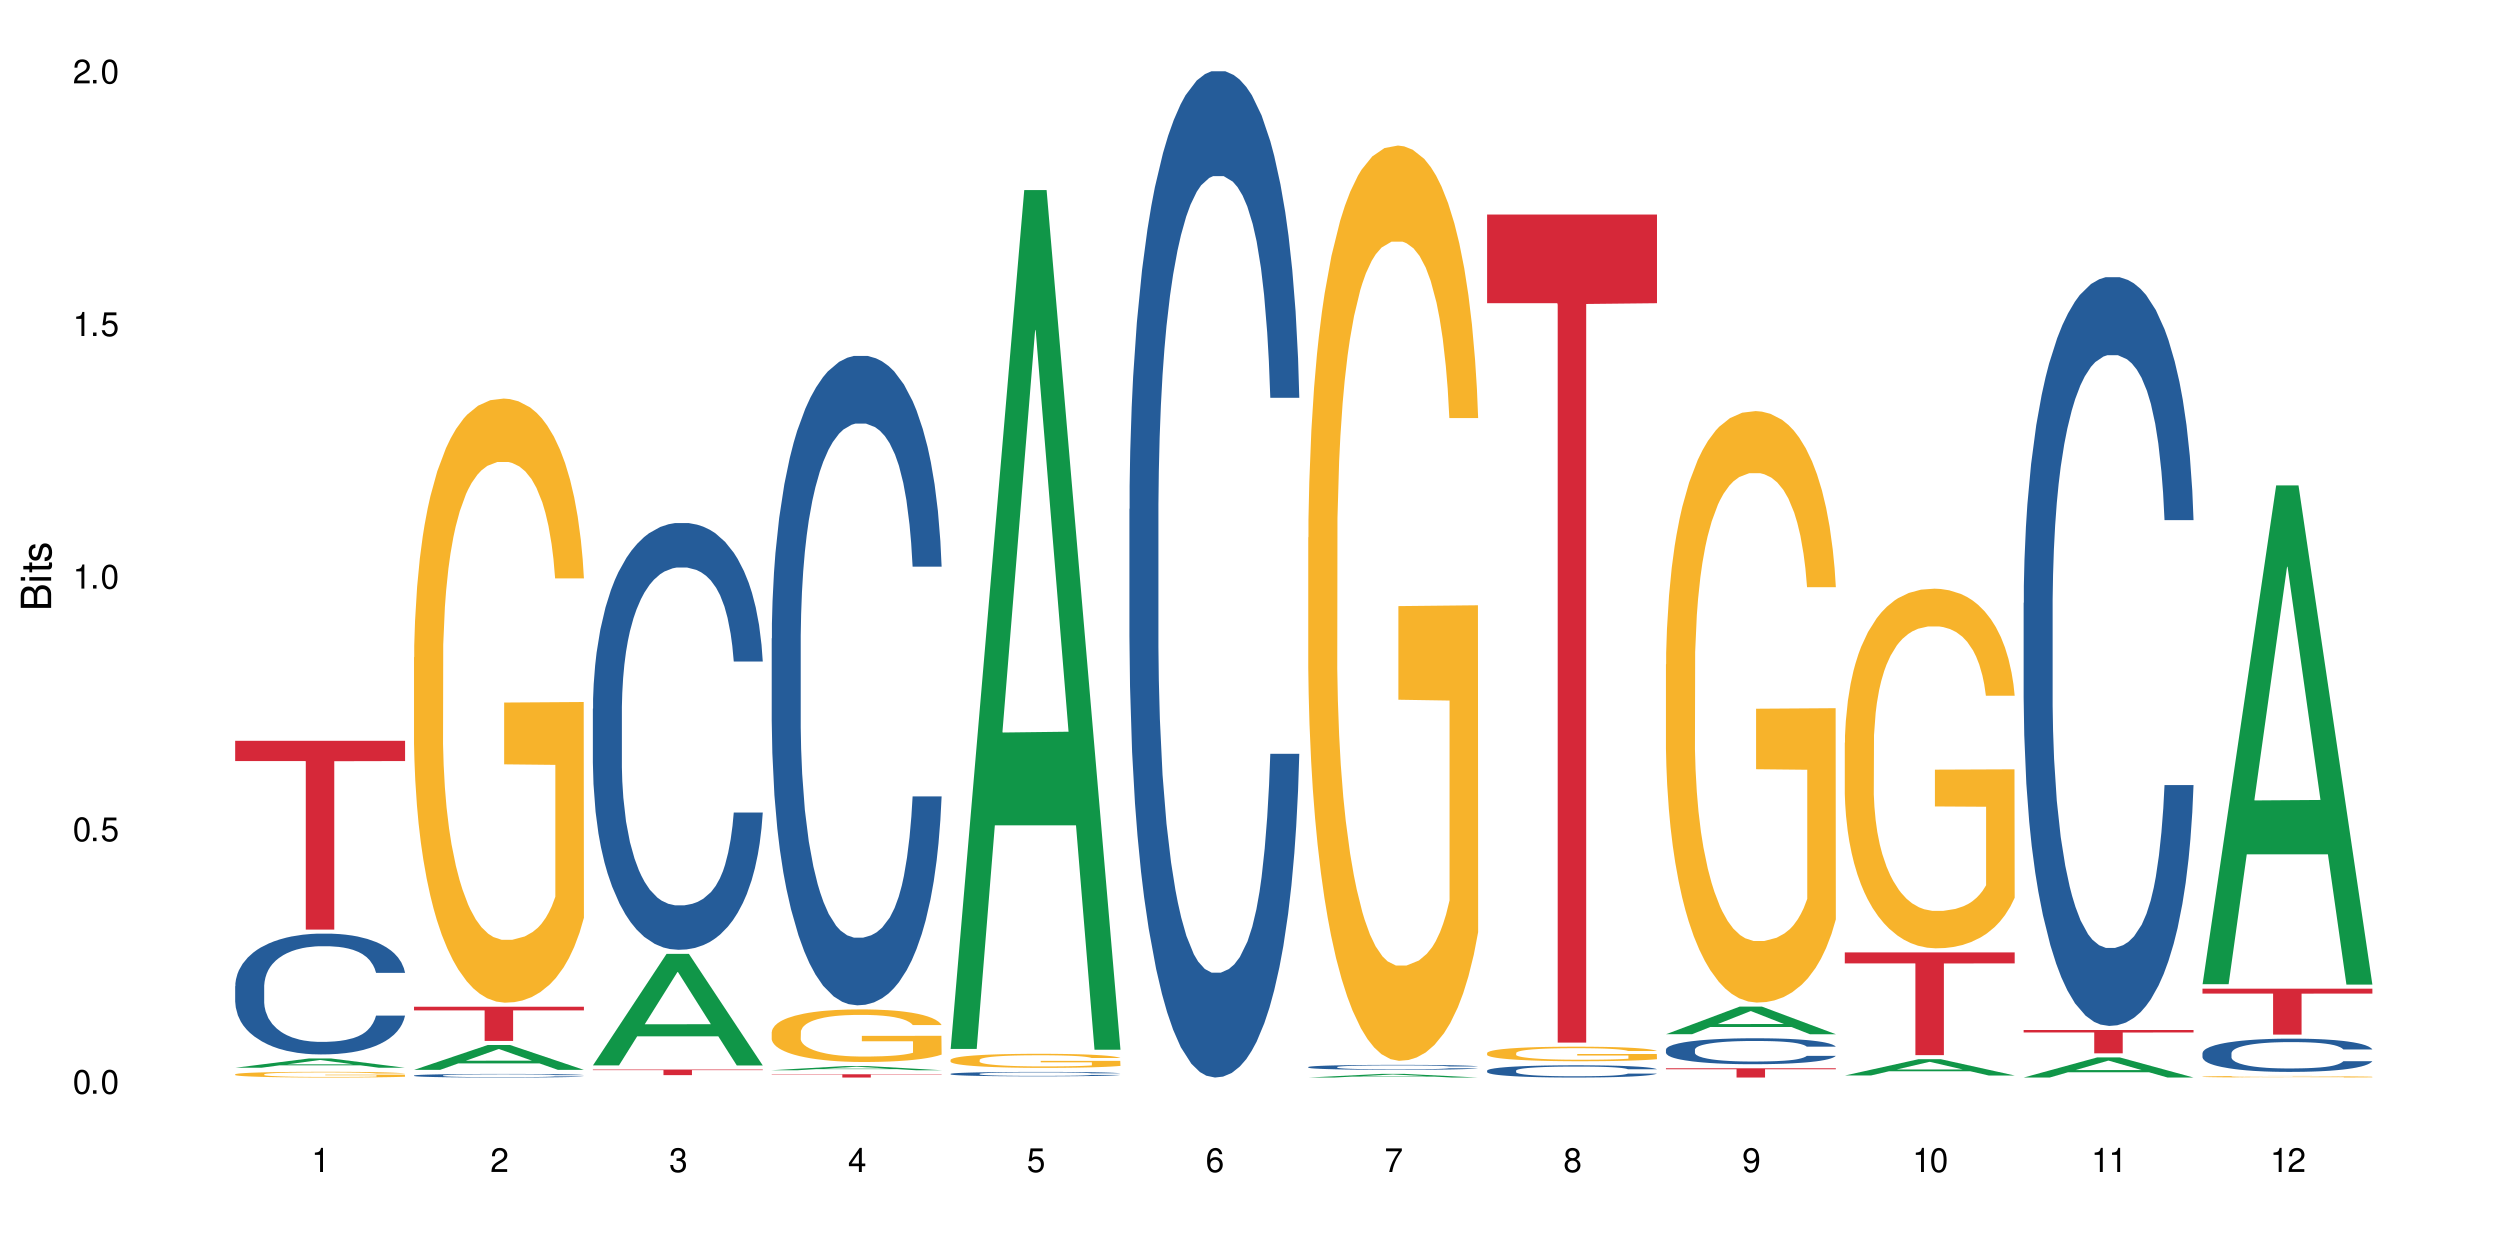 <?xml version="1.0" encoding="UTF-8"?>
<svg xmlns="http://www.w3.org/2000/svg" xmlns:xlink="http://www.w3.org/1999/xlink" width="720" height="360" viewBox="0 0 720 360">
<defs>
<g>
<g id="glyph-0-0">
</g>
<g id="glyph-0-1">
<path d="M 2.641 -6.938 C 2 -6.938 1.422 -6.656 1.078 -6.172 C 0.641 -5.562 0.406 -4.641 0.406 -3.359 C 0.406 -1.016 1.188 0.219 2.641 0.219 C 4.078 0.219 4.859 -1.016 4.859 -3.297 C 4.859 -4.641 4.656 -5.547 4.203 -6.172 C 3.844 -6.656 3.281 -6.938 2.641 -6.938 Z M 2.641 -6.188 C 3.547 -6.188 4 -5.25 4 -3.375 C 4 -1.406 3.562 -0.484 2.625 -0.484 C 1.734 -0.484 1.281 -1.438 1.281 -3.344 C 1.281 -5.25 1.734 -6.188 2.641 -6.188 Z M 2.641 -6.188 "/>
</g>
<g id="glyph-0-2">
<path d="M 1.828 -1 L 0.828 -1 L 0.828 0 L 1.828 0 Z M 1.828 -1 "/>
</g>
<g id="glyph-0-3">
<path d="M 4.562 -6.797 L 1.062 -6.797 L 0.547 -3.094 L 1.328 -3.094 C 1.719 -3.562 2.047 -3.734 2.578 -3.734 C 3.484 -3.734 4.062 -3.109 4.062 -2.094 C 4.062 -1.125 3.484 -0.531 2.578 -0.531 C 1.828 -0.531 1.375 -0.906 1.188 -1.672 L 0.328 -1.672 C 0.453 -1.109 0.547 -0.844 0.75 -0.594 C 1.125 -0.078 1.828 0.219 2.594 0.219 C 3.969 0.219 4.922 -0.781 4.922 -2.219 C 4.922 -3.562 4.031 -4.484 2.719 -4.484 C 2.25 -4.484 1.859 -4.359 1.469 -4.062 L 1.734 -5.969 L 4.562 -5.969 Z M 4.562 -6.797 "/>
</g>
<g id="glyph-0-4">
<path d="M 2.484 -4.938 L 2.484 0 L 3.328 0 L 3.328 -6.938 L 2.766 -6.938 C 2.469 -5.875 2.281 -5.734 0.984 -5.562 L 0.984 -4.938 Z M 2.484 -4.938 "/>
</g>
<g id="glyph-0-5">
<path d="M 4.859 -0.828 L 1.281 -0.828 C 1.359 -1.406 1.672 -1.781 2.5 -2.281 L 3.469 -2.828 C 4.406 -3.344 4.906 -4.062 4.906 -4.906 C 4.906 -5.484 4.672 -6.031 4.266 -6.406 C 3.859 -6.766 3.375 -6.938 2.719 -6.938 C 1.859 -6.938 1.219 -6.625 0.844 -6.031 C 0.609 -5.672 0.5 -5.234 0.484 -4.531 L 1.328 -4.531 C 1.359 -5.016 1.406 -5.281 1.531 -5.516 C 1.75 -5.938 2.188 -6.203 2.703 -6.203 C 3.469 -6.203 4.031 -5.641 4.031 -4.891 C 4.031 -4.344 3.719 -3.859 3.125 -3.516 L 2.234 -3 C 0.812 -2.172 0.406 -1.531 0.328 -0.016 L 4.859 -0.016 Z M 4.859 -0.828 "/>
</g>
<g id="glyph-0-6">
<path d="M 2.125 -3.188 L 2.578 -3.188 C 3.5 -3.188 3.984 -2.766 3.984 -1.922 C 3.984 -1.062 3.469 -0.531 2.594 -0.531 C 1.656 -0.531 1.203 -1 1.156 -2.016 L 0.312 -2.016 C 0.344 -1.453 0.438 -1.094 0.609 -0.781 C 0.953 -0.109 1.625 0.219 2.547 0.219 C 3.953 0.219 4.859 -0.625 4.859 -1.938 C 4.859 -2.828 4.516 -3.297 3.703 -3.594 C 4.344 -3.844 4.656 -4.328 4.656 -5.031 C 4.656 -6.219 3.875 -6.938 2.578 -6.938 C 1.203 -6.938 0.484 -6.172 0.453 -4.703 L 1.297 -4.703 C 1.312 -5.125 1.344 -5.359 1.453 -5.578 C 1.641 -5.969 2.062 -6.203 2.594 -6.203 C 3.344 -6.203 3.797 -5.75 3.797 -5 C 3.797 -4.516 3.609 -4.219 3.25 -4.047 C 3.016 -3.953 2.703 -3.922 2.125 -3.906 Z M 2.125 -3.188 "/>
</g>
<g id="glyph-0-7">
<path d="M 3.141 -1.672 L 3.141 0 L 3.984 0 L 3.984 -1.672 L 4.984 -1.672 L 4.984 -2.438 L 3.984 -2.438 L 3.984 -6.938 L 3.359 -6.938 L 0.266 -2.578 L 0.266 -1.672 Z M 3.141 -2.438 L 1 -2.438 L 3.141 -5.5 Z M 3.141 -2.438 "/>
</g>
<g id="glyph-0-8">
<path d="M 4.781 -5.125 C 4.609 -6.266 3.891 -6.938 2.844 -6.938 C 2.094 -6.938 1.422 -6.578 1.031 -5.953 C 0.594 -5.266 0.406 -4.422 0.406 -3.172 C 0.406 -2 0.578 -1.25 0.984 -0.641 C 1.359 -0.078 1.953 0.219 2.703 0.219 C 3.984 0.219 4.922 -0.75 4.922 -2.094 C 4.922 -3.375 4.062 -4.281 2.844 -4.281 C 2.172 -4.281 1.641 -4.031 1.281 -3.516 C 1.281 -5.234 1.828 -6.188 2.797 -6.188 C 3.391 -6.188 3.797 -5.797 3.938 -5.125 Z M 2.734 -3.531 C 3.547 -3.531 4.062 -2.953 4.062 -2.031 C 4.062 -1.156 3.484 -0.531 2.703 -0.531 C 1.922 -0.531 1.328 -1.188 1.328 -2.078 C 1.328 -2.938 1.906 -3.531 2.734 -3.531 Z M 2.734 -3.531 "/>
</g>
<g id="glyph-0-9">
<path d="M 4.984 -6.797 L 0.438 -6.797 L 0.438 -5.969 L 4.109 -5.969 C 2.5 -3.656 1.828 -2.234 1.328 0 L 2.219 0 C 2.594 -2.172 3.453 -4.047 4.984 -6.094 Z M 4.984 -6.797 "/>
</g>
<g id="glyph-0-10">
<path d="M 3.75 -3.656 C 4.469 -4.094 4.688 -4.438 4.688 -5.078 C 4.688 -6.172 3.844 -6.938 2.641 -6.938 C 1.438 -6.938 0.594 -6.172 0.594 -5.094 C 0.594 -4.438 0.812 -4.094 1.516 -3.656 C 0.734 -3.266 0.359 -2.703 0.359 -1.922 C 0.359 -0.656 1.281 0.219 2.641 0.219 C 3.984 0.219 4.922 -0.656 4.922 -1.922 C 4.922 -2.703 4.531 -3.266 3.75 -3.656 Z M 2.641 -6.188 C 3.359 -6.188 3.812 -5.75 3.812 -5.062 C 3.812 -4.406 3.344 -3.984 2.641 -3.984 C 1.922 -3.984 1.453 -4.406 1.453 -5.078 C 1.453 -5.75 1.922 -6.188 2.641 -6.188 Z M 2.641 -3.266 C 3.484 -3.266 4.062 -2.719 4.062 -1.906 C 4.062 -1.078 3.484 -0.531 2.625 -0.531 C 1.797 -0.531 1.219 -1.094 1.219 -1.906 C 1.219 -2.719 1.781 -3.266 2.641 -3.266 Z M 2.641 -3.266 "/>
</g>
<g id="glyph-0-11">
<path d="M 0.516 -1.578 C 0.672 -0.453 1.406 0.219 2.438 0.219 C 3.188 0.219 3.859 -0.141 4.266 -0.766 C 4.688 -1.453 4.891 -2.297 4.891 -3.547 C 4.891 -4.719 4.703 -5.453 4.312 -6.078 C 3.938 -6.641 3.344 -6.938 2.594 -6.938 C 1.297 -6.938 0.359 -5.969 0.359 -4.625 C 0.359 -3.344 1.234 -2.453 2.453 -2.453 C 3.094 -2.453 3.578 -2.672 4.016 -3.203 C 4 -1.484 3.469 -0.531 2.5 -0.531 C 1.906 -0.531 1.484 -0.906 1.359 -1.578 Z M 2.578 -6.203 C 3.375 -6.203 3.969 -5.531 3.969 -4.641 C 3.969 -3.797 3.391 -3.188 2.547 -3.188 C 1.734 -3.188 1.234 -3.766 1.234 -4.688 C 1.234 -5.562 1.797 -6.203 2.578 -6.203 Z M 2.578 -6.203 "/>
</g>
<g id="glyph-1-0">
</g>
<g id="glyph-1-1">
<path d="M 0 -0.953 L 0 -4.891 C 0 -5.719 -0.234 -6.344 -0.734 -6.797 C -1.188 -7.234 -1.812 -7.469 -2.5 -7.469 C -3.547 -7.469 -4.188 -7 -4.625 -5.875 C -4.984 -6.688 -5.625 -7.094 -6.531 -7.094 C -7.172 -7.094 -7.734 -6.859 -8.141 -6.391 C -8.562 -5.922 -8.75 -5.344 -8.75 -4.5 L -8.75 -0.953 Z M -4.984 -2.062 L -7.766 -2.062 L -7.766 -4.219 C -7.766 -4.844 -7.688 -5.203 -7.453 -5.5 C -7.219 -5.812 -6.859 -5.969 -6.375 -5.969 C -5.891 -5.969 -5.531 -5.812 -5.297 -5.5 C -5.062 -5.203 -4.984 -4.844 -4.984 -4.219 Z M -0.984 -2.062 L -4 -2.062 L -4 -4.781 C -4 -5.766 -3.438 -6.359 -2.484 -6.359 C -1.547 -6.359 -0.984 -5.766 -0.984 -4.781 Z M -0.984 -2.062 "/>
</g>
<g id="glyph-1-2">
<path d="M -6.281 -1.797 L -6.281 -0.797 L 0 -0.797 L 0 -1.797 Z M -8.75 -1.797 L -8.75 -0.797 L -7.484 -0.797 L -7.484 -1.797 Z M -8.75 -1.797 "/>
</g>
<g id="glyph-1-3">
<path d="M -6.281 -3.047 L -6.281 -2.016 L -8.016 -2.016 L -8.016 -1.016 L -6.281 -1.016 L -6.281 -0.172 L -5.469 -0.172 L -5.469 -1.016 L -0.719 -1.016 C -0.078 -1.016 0.281 -1.453 0.281 -2.234 C 0.281 -2.5 0.25 -2.719 0.188 -3.047 L -0.641 -3.047 C -0.609 -2.906 -0.594 -2.766 -0.594 -2.562 C -0.594 -2.141 -0.719 -2.016 -1.156 -2.016 L -5.469 -2.016 L -5.469 -3.047 Z M -6.281 -3.047 "/>
</g>
<g id="glyph-1-4">
<path d="M -4.531 -5.25 C -5.766 -5.25 -6.469 -4.422 -6.469 -2.969 C -6.469 -1.516 -5.719 -0.562 -4.547 -0.562 C -3.562 -0.562 -3.094 -1.062 -2.734 -2.562 L -2.516 -3.484 C -2.344 -4.188 -2.094 -4.469 -1.641 -4.469 C -1.047 -4.469 -0.641 -3.875 -0.641 -3 C -0.641 -2.453 -0.797 -2 -1.062 -1.75 C -1.25 -1.594 -1.422 -1.531 -1.875 -1.469 L -1.875 -0.406 C -0.422 -0.453 0.281 -1.266 0.281 -2.922 C 0.281 -4.5 -0.5 -5.516 -1.719 -5.516 C -2.656 -5.516 -3.172 -4.984 -3.469 -3.734 L -3.703 -2.766 C -3.891 -1.953 -4.156 -1.609 -4.594 -1.609 C -5.188 -1.609 -5.547 -2.125 -5.547 -2.938 C -5.547 -3.75 -5.203 -4.172 -4.531 -4.203 Z M -4.531 -5.25 "/>
</g>
</g>
</defs>
<rect x="-72" y="-36" width="864" height="432" fill="rgb(100%, 100%, 100%)" fill-opacity="1"/>
<path fill-rule="nonzero" fill="rgb(6.275%, 58.824%, 28.235%)" fill-opacity="1" d="M 67.73 307.516 L 67.785 307.512 L 88.957 304.844 L 95.387 304.844 L 116.664 307.516 L 109.188 307.516 L 103.855 306.82 L 80.488 306.82 L 75.258 307.516 L 67.73 307.516 L 82.734 306.531 L 101.711 306.527 L 92.25 305.281 L 92.145 305.277 L 92.039 305.285 L 82.684 306.527 L 82.734 306.531 Z M 67.73 307.516 "/>
<path fill-rule="nonzero" fill="rgb(14.51%, 36.078%, 60%)" fill-opacity="1" d="M 67.73 284.027 L 67.789 283.996 L 67.789 283.23 L 67.969 282.023 L 68.387 280.496 L 68.805 279.445 L 69.879 277.57 L 71.371 275.758 L 72.922 274.359 L 74.055 273.531 L 75.07 272.895 L 77.398 271.719 L 78.891 271.117 L 80.5 270.574 L 82.469 270.035 L 83.902 269.715 L 87.125 269.207 L 89.512 268.984 L 91.363 268.891 L 95.359 268.891 L 97.746 269.016 L 99.477 269.176 L 101.387 269.43 L 102.996 269.715 L 105.801 270.414 L 108.309 271.305 L 109.441 271.816 L 111.234 272.801 L 112.605 273.754 L 113.559 274.582 L 114.633 275.758 L 115.59 277.188 L 116.305 278.812 L 116.664 280.18 L 108.309 280.18 L 107.891 278.906 L 107.414 277.922 L 106.52 276.617 L 105.625 275.695 L 104.371 274.773 L 103.238 274.168 L 101.684 273.562 L 100.312 273.184 L 98.879 272.895 L 97.508 272.707 L 94.883 272.516 L 91.84 272.516 L 90.707 272.578 L 88.379 272.832 L 87.125 273.055 L 85.336 273.5 L 84.082 273.914 L 82.59 274.551 L 81.574 275.09 L 80.32 275.918 L 79.426 276.648 L 78.414 277.699 L 77.816 278.492 L 77.277 279.383 L 76.801 280.434 L 76.441 281.547 L 76.203 282.723 L 76.086 283.867 L 76.086 288.797 L 76.203 289.941 L 76.504 291.277 L 77.277 293.219 L 78.414 294.902 L 79.727 296.238 L 80.977 297.191 L 81.695 297.637 L 82.648 298.145 L 84.141 298.781 L 86.289 299.418 L 87.543 299.672 L 89.453 299.926 L 91.422 300.055 L 94.047 300.055 L 96.375 299.926 L 97.926 299.77 L 99.535 299.512 L 101.746 298.973 L 103.117 298.465 L 104.312 297.859 L 105.207 297.254 L 105.801 296.746 L 106.699 295.762 L 107.414 294.68 L 107.949 293.566 L 108.309 292.484 L 116.664 292.484 L 116.305 293.758 L 115.77 294.996 L 115.23 295.918 L 114.395 297.031 L 113.441 298.02 L 112.066 299.133 L 110.934 299.863 L 109.441 300.656 L 108.07 301.262 L 106.578 301.805 L 104.371 302.438 L 102.938 302.758 L 101.387 303.043 L 99.535 303.297 L 97.211 303.52 L 94.703 303.648 L 92.375 303.68 L 89.871 303.617 L 88.02 303.488 L 85.574 303.203 L 82.531 302.629 L 80.32 302.027 L 78.59 301.422 L 77.102 300.785 L 75.43 299.926 L 73.281 298.527 L 71.969 297.445 L 71.074 296.555 L 70.059 295.316 L 69.344 294.203 L 68.508 292.422 L 67.91 290.164 L 67.73 288.414 Z M 67.73 284.027 "/>
<path fill-rule="nonzero" fill="rgb(96.863%, 70.196%, 16.863%)" fill-opacity="1" d="M 67.73 309.387 L 67.789 309.387 L 67.789 309.355 L 68.031 309.289 L 68.625 309.195 L 69.402 309.117 L 70.238 309.059 L 70.773 309.027 L 71.668 308.98 L 72.445 308.949 L 74.414 308.879 L 76.922 308.816 L 78.293 308.789 L 79.844 308.766 L 82.051 308.734 L 83.066 308.727 L 86.172 308.699 L 89.691 308.688 L 93.57 308.68 L 95.359 308.684 L 97.805 308.688 L 101.148 308.707 L 103.059 308.719 L 104.551 308.734 L 106.102 308.754 L 108.012 308.785 L 109.801 308.82 L 111.234 308.859 L 112.664 308.902 L 113.859 308.953 L 114.871 309.004 L 115.77 309.066 L 116.305 309.121 L 116.664 309.172 L 108.367 309.172 L 107.891 309.121 L 107.355 309.078 L 106.461 309.031 L 105.562 308.992 L 104.668 308.965 L 102.996 308.926 L 101.566 308.902 L 99.777 308.879 L 98.047 308.867 L 96.074 308.859 L 94.883 308.855 L 91.719 308.855 L 88.855 308.867 L 87.184 308.879 L 85.992 308.891 L 84.32 308.914 L 83.305 308.93 L 82.707 308.941 L 80.918 308.988 L 79.727 309.031 L 79.07 309.059 L 78.234 309.105 L 77.637 309.145 L 76.98 309.207 L 76.621 309.25 L 76.145 309.355 L 76.086 309.625 L 76.266 309.684 L 76.621 309.746 L 77.102 309.797 L 77.816 309.855 L 78.531 309.898 L 79.785 309.957 L 80.859 309.996 L 81.695 310.023 L 83.305 310.062 L 83.961 310.078 L 85.512 310.105 L 87.125 310.125 L 89.094 310.145 L 90.586 310.152 L 92.973 310.16 L 96.016 310.16 L 99.598 310.152 L 101.863 310.141 L 103.414 310.129 L 104.43 310.117 L 105.684 310.102 L 106.578 310.086 L 107.414 310.07 L 108.43 310.043 L 108.43 309.684 L 93.688 309.68 L 93.688 309.512 L 116.602 309.512 L 116.664 310.102 L 115.41 310.141 L 113.859 310.18 L 112.367 310.211 L 110.816 310.234 L 108.605 310.266 L 106.816 310.281 L 104.07 310.305 L 101.566 310.316 L 98.941 310.328 L 96.613 310.332 L 93.867 310.332 L 91.422 310.328 L 88.797 310.32 L 86.707 310.309 L 84.797 310.293 L 82.887 310.273 L 80.5 310.242 L 78.949 310.215 L 77.34 310.184 L 75.727 310.148 L 74.297 310.105 L 73.34 310.074 L 72.387 310.039 L 71.371 309.992 L 70.418 309.941 L 69.699 309.895 L 69.043 309.844 L 68.566 309.793 L 68.09 309.727 L 67.852 309.672 L 67.73 309.625 Z M 67.73 309.387 "/>
<path fill-rule="nonzero" fill="rgb(83.922%, 15.686%, 22.353%)" fill-opacity="1" d="M 67.73 213.359 L 116.664 213.359 L 116.664 219.18 L 96.27 219.23 L 96.27 267.727 L 88.066 267.727 L 88.066 219.281 L 87.945 219.18 L 67.73 219.18 Z M 67.73 213.359 "/>
<path fill-rule="nonzero" fill="rgb(6.275%, 58.824%, 28.235%)" fill-opacity="1" d="M 119.238 308.121 L 119.289 308.113 L 140.465 300.961 L 146.895 300.961 L 168.172 308.129 L 160.695 308.129 L 155.363 306.258 L 131.996 306.258 L 126.766 308.121 L 119.238 308.121 L 134.242 305.484 L 153.219 305.477 L 143.758 302.133 L 143.652 302.125 L 143.547 302.145 L 134.191 305.477 L 134.242 305.484 Z M 119.238 308.121 "/>
<path fill-rule="nonzero" fill="rgb(14.51%, 36.078%, 60%)" fill-opacity="1" d="M 119.238 309.746 L 119.297 309.742 L 119.297 309.719 L 119.477 309.684 L 119.895 309.641 L 120.312 309.605 L 121.387 309.551 L 122.879 309.496 L 124.43 309.457 L 125.562 309.43 L 126.578 309.41 L 128.906 309.375 L 130.398 309.359 L 132.008 309.344 L 133.977 309.324 L 135.41 309.316 L 138.633 309.301 L 141.02 309.293 L 146.867 309.293 L 149.254 309.297 L 150.984 309.301 L 152.895 309.309 L 154.504 309.316 L 157.309 309.336 L 159.816 309.363 L 160.949 309.379 L 162.742 309.41 L 164.113 309.438 L 165.066 309.461 L 166.141 309.496 L 167.098 309.539 L 167.812 309.59 L 168.172 309.629 L 159.816 309.629 L 159.398 309.59 L 158.922 309.562 L 158.027 309.523 L 157.133 309.496 L 155.879 309.469 L 154.746 309.449 L 153.191 309.43 L 151.82 309.422 L 150.387 309.41 L 149.016 309.406 L 146.391 309.398 L 143.348 309.398 L 142.211 309.402 L 139.887 309.41 L 138.633 309.418 L 136.844 309.43 L 135.59 309.441 L 134.098 309.461 L 133.082 309.477 L 131.828 309.5 L 130.934 309.523 L 129.922 309.555 L 129.324 309.578 L 128.785 309.605 L 128.309 309.637 L 127.949 309.672 L 127.711 309.707 L 127.594 309.738 L 127.594 309.887 L 127.711 309.922 L 128.012 309.961 L 128.785 310.02 L 129.922 310.07 L 131.234 310.109 L 132.484 310.137 L 133.203 310.152 L 134.156 310.168 L 135.648 310.188 L 137.797 310.203 L 139.051 310.211 L 140.961 310.219 L 142.93 310.223 L 145.555 310.223 L 147.883 310.219 L 149.434 310.215 L 151.043 310.207 L 153.254 310.191 L 154.625 310.176 L 155.816 310.16 L 156.715 310.141 L 157.309 310.125 L 158.207 310.094 L 158.922 310.062 L 159.457 310.031 L 159.816 309.996 L 168.172 309.996 L 167.812 310.035 L 167.277 310.074 L 166.738 310.102 L 165.902 310.133 L 164.949 310.164 L 163.574 310.195 L 162.441 310.219 L 160.949 310.242 L 159.578 310.262 L 158.086 310.277 L 155.879 310.297 L 154.445 310.305 L 152.895 310.312 L 151.043 310.32 L 148.719 310.328 L 146.211 310.332 L 141.379 310.332 L 139.527 310.328 L 137.082 310.316 L 134.039 310.301 L 131.828 310.281 L 130.098 310.266 L 128.605 310.246 L 126.938 310.219 L 124.789 310.18 L 123.477 310.145 L 122.582 310.121 L 121.566 310.082 L 120.852 310.051 L 120.016 309.996 L 119.418 309.93 L 119.238 309.875 Z M 119.238 309.746 "/>
<path fill-rule="nonzero" fill="rgb(96.863%, 70.196%, 16.863%)" fill-opacity="1" d="M 119.238 189.305 L 119.297 189.145 L 119.297 185.965 L 119.535 178.816 L 120.133 168.965 L 120.91 160.859 L 121.746 154.504 L 122.281 151.168 L 123.176 146.402 L 123.953 142.906 L 125.922 135.754 L 128.43 129.082 L 129.801 126.219 L 131.352 123.52 L 133.559 120.5 L 134.574 119.387 L 137.676 116.844 L 141.199 115.258 L 145.078 114.781 L 146.867 114.938 L 149.312 115.574 L 152.656 117.32 L 154.566 118.91 L 156.059 120.5 L 157.609 122.566 L 159.52 125.742 L 161.309 129.559 L 162.742 133.371 L 164.172 138.137 L 165.367 143.223 L 166.379 148.785 L 167.277 155.457 L 167.812 161.02 L 168.172 166.582 L 159.875 166.582 L 159.398 161.02 L 158.863 156.73 L 157.965 151.484 L 157.07 147.672 L 156.176 144.652 L 154.504 140.52 L 153.074 137.98 L 151.281 135.754 L 149.551 134.324 L 147.582 133.371 L 146.391 133.055 L 143.227 133.055 L 140.363 134.164 L 138.691 135.438 L 137.5 136.707 L 135.828 139.09 L 134.812 141 L 134.215 142.27 L 132.426 147.195 L 131.234 151.645 L 130.578 154.664 L 129.742 159.43 L 129.145 163.723 L 128.488 170.078 L 128.129 174.844 L 127.652 185.648 L 127.594 214.25 L 127.773 220.289 L 128.129 226.805 L 128.605 232.523 L 129.324 238.562 L 130.039 243.172 L 131.293 249.367 L 132.367 253.5 L 133.203 256.199 L 134.812 260.492 L 135.469 261.922 L 137.02 264.781 L 138.633 267.004 L 140.602 268.91 L 142.094 269.867 L 144.48 270.66 L 147.523 270.66 L 151.105 269.707 L 153.371 268.434 L 154.922 267.164 L 155.938 266.051 L 157.191 264.305 L 158.086 262.715 L 158.922 260.969 L 159.938 258.266 L 159.938 220.289 L 145.195 220.129 L 145.195 202.332 L 168.109 202.176 L 168.172 264.305 L 166.918 268.594 L 165.367 272.727 L 163.875 275.902 L 162.324 278.605 L 160.113 281.625 L 158.324 283.531 L 155.578 285.754 L 153.074 287.184 L 150.449 288.141 L 148.121 288.617 L 145.375 288.773 L 142.93 288.457 L 140.305 287.504 L 138.215 286.23 L 136.305 284.645 L 134.395 282.578 L 132.008 279.242 L 130.457 276.539 L 128.848 273.203 L 127.234 269.23 L 125.801 264.941 L 124.848 261.602 L 123.895 257.789 L 122.879 253.023 L 121.926 247.621 L 121.207 242.695 L 120.551 237.133 L 120.074 231.887 L 119.598 224.738 L 119.359 219.02 L 119.238 214.09 Z M 119.238 189.305 "/>
<path fill-rule="nonzero" fill="rgb(83.922%, 15.686%, 22.353%)" fill-opacity="1" d="M 119.238 289.938 L 168.172 289.938 L 168.172 290.992 L 147.777 291.004 L 147.777 299.797 L 139.574 299.797 L 139.574 291.012 L 139.453 290.992 L 119.238 290.992 Z M 119.238 289.938 "/>
<path fill-rule="nonzero" fill="rgb(6.275%, 58.824%, 28.235%)" fill-opacity="1" d="M 170.746 306.832 L 170.797 306.801 L 191.973 274.711 L 198.402 274.711 L 219.68 306.863 L 212.203 306.863 L 206.871 298.469 L 183.504 298.469 L 178.273 306.832 L 170.746 306.832 L 185.75 294.996 L 204.727 294.969 L 195.266 279.965 L 195.16 279.934 L 195.055 280.023 L 185.699 294.969 L 185.75 294.996 Z M 170.746 306.832 "/>
<path fill-rule="nonzero" fill="rgb(14.51%, 36.078%, 60%)" fill-opacity="1" d="M 170.746 204.121 L 170.805 204.008 L 170.805 201.312 L 170.984 197.043 L 171.402 191.652 L 171.82 187.945 L 172.895 181.316 L 174.387 174.914 L 175.938 169.969 L 177.07 167.051 L 178.086 164.801 L 180.414 160.645 L 181.906 158.512 L 183.516 156.602 L 185.484 154.691 L 186.918 153.57 L 190.141 151.77 L 192.527 150.984 L 194.375 150.648 L 198.375 150.648 L 200.762 151.098 L 202.492 151.66 L 204.402 152.559 L 206.012 153.57 L 208.816 156.039 L 211.324 159.184 L 212.457 160.984 L 214.25 164.465 L 215.621 167.836 L 216.574 170.758 L 217.648 174.914 L 218.605 179.969 L 219.32 185.699 L 219.68 190.527 L 211.324 190.527 L 210.906 186.035 L 210.43 182.551 L 209.535 177.945 L 208.641 174.688 L 207.387 171.43 L 206.25 169.297 L 204.699 167.16 L 203.328 165.812 L 201.895 164.801 L 200.523 164.129 L 197.898 163.453 L 194.855 163.453 L 193.719 163.68 L 191.395 164.578 L 190.141 165.363 L 188.352 166.938 L 187.098 168.398 L 185.605 170.645 L 184.59 172.555 L 183.336 175.477 L 182.441 178.059 L 181.426 181.766 L 180.832 184.574 L 180.293 187.719 L 179.816 191.426 L 179.457 195.359 L 179.219 199.516 L 179.102 203.559 L 179.102 220.973 L 179.219 225.016 L 179.52 229.734 L 180.293 236.586 L 181.426 242.543 L 182.742 247.258 L 183.992 250.629 L 184.711 252.203 L 185.664 254 L 187.156 256.246 L 189.305 258.492 L 190.559 259.391 L 192.469 260.293 L 194.438 260.742 L 197.062 260.742 L 199.391 260.293 L 200.941 259.73 L 202.551 258.832 L 204.762 256.922 L 206.133 255.125 L 207.324 252.988 L 208.223 250.855 L 208.816 249.059 L 209.711 245.574 L 210.43 241.754 L 210.965 237.824 L 211.324 234.004 L 219.68 234.004 L 219.32 238.496 L 218.785 242.879 L 218.246 246.137 L 217.41 250.066 L 216.457 253.551 L 215.082 257.484 L 213.949 260.066 L 212.457 262.875 L 211.086 265.008 L 209.594 266.918 L 207.387 269.164 L 205.953 270.289 L 204.402 271.301 L 202.551 272.199 L 200.227 272.984 L 197.719 273.434 L 195.391 273.547 L 192.887 273.324 L 191.035 272.875 L 188.59 271.863 L 185.547 269.84 L 183.336 267.707 L 181.605 265.57 L 180.113 263.324 L 178.445 260.293 L 176.297 255.348 L 174.984 251.527 L 174.086 248.383 L 173.074 244 L 172.355 240.07 L 171.523 233.777 L 170.926 225.805 L 170.746 219.625 Z M 170.746 204.121 "/>
<path fill-rule="nonzero" fill="rgb(83.922%, 15.686%, 22.353%)" fill-opacity="1" d="M 170.746 308.027 L 219.68 308.027 L 219.68 308.199 L 199.285 308.199 L 199.285 309.637 L 191.078 309.637 L 191.078 308.203 L 190.961 308.199 L 170.746 308.199 Z M 170.746 308.027 "/>
<path fill-rule="nonzero" fill="rgb(6.275%, 58.824%, 28.235%)" fill-opacity="1" d="M 222.254 308.227 L 222.305 308.223 L 243.48 307.023 L 249.91 307.023 L 271.188 308.227 L 263.711 308.227 L 258.379 307.914 L 235.008 307.914 L 229.781 308.227 L 222.254 308.227 L 237.258 307.781 L 256.234 307.781 L 246.773 307.219 L 246.668 307.219 L 246.562 307.223 L 237.207 307.781 L 237.258 307.781 Z M 222.254 308.227 "/>
<path fill-rule="nonzero" fill="rgb(14.51%, 36.078%, 60%)" fill-opacity="1" d="M 222.254 183.887 L 222.312 183.715 L 222.312 179.609 L 222.492 173.113 L 222.91 164.91 L 223.328 159.266 L 224.402 149.18 L 225.895 139.434 L 227.445 131.914 L 228.578 127.469 L 229.594 124.047 L 231.922 117.723 L 233.414 114.477 L 235.023 111.57 L 236.992 108.664 L 238.426 106.953 L 241.648 104.219 L 244.035 103.02 L 245.883 102.508 L 249.883 102.508 L 252.27 103.191 L 254 104.047 L 255.91 105.414 L 257.52 106.953 L 260.324 110.715 L 262.832 115.5 L 263.965 118.234 L 265.754 123.535 L 267.129 128.664 L 268.082 133.109 L 269.156 139.434 L 270.113 147.129 L 270.828 155.848 L 271.188 163.199 L 262.832 163.199 L 262.414 156.359 L 261.938 151.059 L 261.043 144.051 L 260.145 139.094 L 258.895 134.137 L 257.758 130.887 L 256.207 127.641 L 254.836 125.586 L 253.402 124.047 L 252.031 123.023 L 249.406 121.996 L 246.363 121.996 L 245.227 122.34 L 242.902 123.707 L 241.648 124.902 L 239.855 127.297 L 238.605 129.52 L 237.113 132.938 L 236.098 135.844 L 234.844 140.289 L 233.949 144.223 L 232.934 149.863 L 232.34 154.137 L 231.801 158.926 L 231.324 164.566 L 230.965 170.551 L 230.727 176.875 L 230.609 183.031 L 230.609 209.527 L 230.727 215.684 L 231.027 222.863 L 231.801 233.293 L 232.934 242.355 L 234.25 249.535 L 235.5 254.664 L 236.219 257.055 L 237.172 259.793 L 238.664 263.211 L 240.812 266.629 L 242.066 267.996 L 243.977 269.367 L 245.945 270.051 L 248.57 270.051 L 250.898 269.367 L 252.449 268.512 L 254.059 267.145 L 256.266 264.238 L 257.641 261.5 L 258.832 258.254 L 259.73 255.004 L 260.324 252.27 L 261.219 246.969 L 261.938 241.156 L 262.473 235.172 L 262.832 229.359 L 271.188 229.359 L 270.828 236.199 L 270.289 242.867 L 269.754 247.824 L 268.918 253.809 L 267.965 259.109 L 266.59 265.09 L 265.457 269.023 L 263.965 273.297 L 262.594 276.547 L 261.102 279.453 L 258.895 282.871 L 257.461 284.582 L 255.91 286.121 L 254.059 287.488 L 251.73 288.684 L 249.227 289.367 L 246.898 289.539 L 244.391 289.195 L 242.543 288.512 L 240.098 286.973 L 237.051 283.898 L 234.844 280.648 L 233.113 277.402 L 231.621 273.98 L 229.953 269.367 L 227.805 261.844 L 226.492 256.031 L 225.594 251.242 L 224.582 244.574 L 223.863 238.594 L 223.031 229.02 L 222.434 216.879 L 222.254 207.477 Z M 222.254 183.887 "/>
<path fill-rule="nonzero" fill="rgb(96.863%, 70.196%, 16.863%)" fill-opacity="1" d="M 222.254 297.195 L 222.312 297.18 L 222.312 296.902 L 222.551 296.281 L 223.148 295.422 L 223.926 294.715 L 224.762 294.164 L 225.297 293.871 L 226.191 293.457 L 226.969 293.152 L 228.938 292.531 L 231.445 291.949 L 232.816 291.699 L 234.367 291.465 L 236.574 291.199 L 237.59 291.105 L 240.691 290.883 L 244.215 290.746 L 248.094 290.703 L 249.883 290.715 L 252.328 290.773 L 255.672 290.926 L 257.582 291.062 L 259.07 291.199 L 260.625 291.383 L 262.535 291.656 L 264.324 291.988 L 265.754 292.32 L 267.188 292.738 L 268.383 293.18 L 269.395 293.664 L 270.289 294.246 L 270.828 294.73 L 271.188 295.215 L 262.891 295.215 L 262.414 294.73 L 261.875 294.355 L 260.98 293.898 L 260.086 293.566 L 259.191 293.305 L 257.52 292.945 L 256.09 292.723 L 254.297 292.531 L 252.566 292.406 L 250.598 292.32 L 249.406 292.293 L 246.242 292.293 L 243.379 292.391 L 241.707 292.504 L 240.516 292.613 L 238.844 292.82 L 237.828 292.988 L 237.23 293.098 L 235.441 293.527 L 234.25 293.914 L 233.59 294.176 L 232.758 294.594 L 232.16 294.965 L 231.504 295.52 L 231.145 295.934 L 230.668 296.875 L 230.609 299.367 L 230.785 299.895 L 231.145 300.461 L 231.621 300.957 L 232.34 301.484 L 233.055 301.887 L 234.309 302.426 L 235.383 302.785 L 236.219 303.02 L 237.828 303.395 L 238.484 303.52 L 240.035 303.77 L 241.648 303.961 L 243.617 304.129 L 245.109 304.211 L 247.496 304.281 L 250.539 304.281 L 254.121 304.195 L 256.387 304.086 L 257.938 303.977 L 258.953 303.879 L 260.207 303.727 L 261.102 303.59 L 261.938 303.438 L 262.949 303.199 L 262.949 299.895 L 248.211 299.879 L 248.211 298.328 L 271.125 298.316 L 271.188 303.727 L 269.934 304.102 L 268.383 304.461 L 266.891 304.738 L 265.34 304.973 L 263.129 305.234 L 261.34 305.402 L 258.594 305.594 L 256.09 305.719 L 253.465 305.801 L 251.137 305.844 L 248.391 305.859 L 245.945 305.832 L 243.32 305.746 L 241.23 305.637 L 239.32 305.496 L 237.41 305.316 L 235.023 305.027 L 233.473 304.793 L 231.859 304.5 L 230.25 304.156 L 228.816 303.781 L 227.863 303.492 L 226.91 303.16 L 225.895 302.742 L 224.938 302.273 L 224.223 301.844 L 223.566 301.359 L 223.09 300.902 L 222.613 300.281 L 222.375 299.781 L 222.254 299.352 Z M 222.254 297.195 "/>
<path fill-rule="nonzero" fill="rgb(83.922%, 15.686%, 22.353%)" fill-opacity="1" d="M 222.254 309.391 L 271.188 309.391 L 271.188 309.492 L 250.793 309.492 L 250.793 310.332 L 242.586 310.332 L 242.586 309.492 L 222.254 309.492 Z M 222.254 309.391 "/>
<path fill-rule="nonzero" fill="rgb(6.275%, 58.824%, 28.235%)" fill-opacity="1" d="M 273.762 302.098 L 273.812 301.867 L 294.984 54.734 L 301.418 54.734 L 322.695 302.332 L 315.219 302.332 L 309.887 237.699 L 286.516 237.699 L 281.289 302.098 L 273.762 302.098 L 288.766 210.965 L 307.742 210.73 L 298.281 95.188 L 298.176 94.957 L 298.07 95.652 L 288.711 210.73 L 288.766 210.965 Z M 273.762 302.098 "/>
<path fill-rule="nonzero" fill="rgb(14.51%, 36.078%, 60%)" fill-opacity="1" d="M 273.762 309.266 L 273.82 309.266 L 273.82 309.238 L 274 309.191 L 274.418 309.137 L 274.836 309.098 L 275.91 309.031 L 277.402 308.965 L 278.953 308.914 L 280.086 308.883 L 281.102 308.859 L 283.43 308.816 L 284.922 308.793 L 286.531 308.773 L 288.5 308.754 L 289.934 308.742 L 293.156 308.727 L 295.543 308.715 L 301.391 308.715 L 303.777 308.719 L 305.508 308.723 L 307.418 308.734 L 309.027 308.742 L 311.832 308.77 L 314.34 308.801 L 315.473 308.82 L 317.262 308.855 L 318.637 308.891 L 319.59 308.922 L 320.664 308.965 L 321.621 309.016 L 322.336 309.074 L 322.695 309.125 L 314.34 309.125 L 313.922 309.078 L 313.445 309.043 L 312.551 308.996 L 311.652 308.961 L 310.402 308.93 L 309.266 308.906 L 307.715 308.883 L 306.344 308.871 L 304.91 308.859 L 303.539 308.852 L 300.914 308.844 L 297.871 308.844 L 296.734 308.848 L 294.41 308.855 L 293.156 308.867 L 291.363 308.883 L 290.113 308.898 L 288.621 308.918 L 287.605 308.941 L 286.352 308.969 L 285.457 308.996 L 284.441 309.035 L 283.848 309.062 L 283.309 309.098 L 282.832 309.137 L 282.473 309.176 L 282.234 309.219 L 282.117 309.262 L 282.117 309.441 L 282.234 309.484 L 282.535 309.531 L 283.309 309.602 L 284.441 309.664 L 285.754 309.711 L 287.008 309.746 L 287.727 309.766 L 288.68 309.781 L 290.172 309.805 L 292.32 309.828 L 293.574 309.84 L 295.484 309.848 L 297.453 309.852 L 300.078 309.852 L 302.406 309.848 L 303.957 309.84 L 305.566 309.832 L 307.773 309.812 L 309.148 309.793 L 310.34 309.773 L 311.234 309.75 L 311.832 309.73 L 312.727 309.695 L 313.445 309.656 L 313.98 309.613 L 314.34 309.574 L 322.695 309.574 L 322.336 309.621 L 321.797 309.668 L 321.262 309.699 L 320.426 309.742 L 319.473 309.777 L 318.098 309.816 L 316.965 309.844 L 315.473 309.875 L 314.102 309.895 L 312.609 309.914 L 310.402 309.938 L 308.969 309.949 L 307.418 309.961 L 305.566 309.969 L 303.238 309.98 L 300.734 309.984 L 298.406 309.984 L 295.898 309.98 L 294.051 309.977 L 291.605 309.969 L 288.559 309.945 L 286.352 309.926 L 284.621 309.902 L 283.129 309.879 L 281.461 309.848 L 279.312 309.797 L 278 309.758 L 277.102 309.723 L 276.09 309.68 L 275.371 309.637 L 274.535 309.574 L 273.941 309.492 L 273.762 309.426 Z M 273.762 309.266 "/>
<path fill-rule="nonzero" fill="rgb(96.863%, 70.196%, 16.863%)" fill-opacity="1" d="M 273.762 305.23 L 273.82 305.227 L 273.82 305.152 L 274.059 304.988 L 274.656 304.758 L 275.434 304.566 L 276.27 304.422 L 276.805 304.344 L 277.699 304.23 L 278.477 304.148 L 280.445 303.984 L 282.949 303.828 L 284.324 303.762 L 285.875 303.699 L 288.082 303.629 L 289.098 303.602 L 292.199 303.543 L 295.723 303.504 L 299.602 303.496 L 301.391 303.496 L 303.836 303.512 L 307.18 303.555 L 309.09 303.59 L 310.578 303.629 L 312.133 303.676 L 314.039 303.75 L 315.832 303.84 L 317.262 303.926 L 318.695 304.039 L 319.891 304.156 L 320.902 304.285 L 321.797 304.441 L 322.336 304.57 L 322.695 304.703 L 314.398 304.703 L 313.922 304.57 L 313.383 304.473 L 312.488 304.352 L 311.594 304.262 L 310.699 304.191 L 309.027 304.094 L 307.598 304.035 L 305.805 303.984 L 304.074 303.949 L 302.105 303.926 L 300.914 303.922 L 297.75 303.922 L 294.887 303.945 L 293.215 303.977 L 292.02 304.004 L 290.352 304.062 L 289.336 304.105 L 288.738 304.137 L 286.949 304.25 L 285.754 304.352 L 285.098 304.422 L 284.266 304.535 L 283.668 304.637 L 283.012 304.781 L 282.652 304.895 L 282.176 305.145 L 282.117 305.812 L 282.293 305.953 L 282.652 306.105 L 283.129 306.238 L 283.848 306.379 L 284.562 306.488 L 285.816 306.629 L 286.891 306.727 L 287.727 306.789 L 289.336 306.891 L 289.992 306.922 L 291.543 306.988 L 293.156 307.043 L 295.125 307.086 L 296.617 307.109 L 299.004 307.129 L 302.047 307.129 L 305.625 307.105 L 307.895 307.074 L 309.445 307.047 L 310.461 307.02 L 311.715 306.98 L 312.609 306.941 L 313.445 306.902 L 314.457 306.84 L 314.457 305.953 L 299.719 305.949 L 299.719 305.535 L 322.633 305.531 L 322.695 306.98 L 321.441 307.078 L 319.891 307.176 L 318.398 307.25 L 316.844 307.312 L 314.637 307.383 L 312.848 307.426 L 310.102 307.48 L 307.598 307.512 L 304.969 307.535 L 302.645 307.547 L 299.898 307.551 L 297.453 307.543 L 294.824 307.52 L 292.738 307.488 L 290.828 307.453 L 288.918 307.406 L 286.531 307.328 L 284.98 307.266 L 283.367 307.188 L 281.758 307.094 L 280.324 306.992 L 279.371 306.914 L 278.414 306.828 L 277.402 306.715 L 276.445 306.59 L 275.73 306.477 L 275.074 306.344 L 274.598 306.223 L 274.121 306.059 L 273.879 305.922 L 273.762 305.809 Z M 273.762 305.23 "/>
<path fill-rule="nonzero" fill="rgb(14.51%, 36.078%, 60%)" fill-opacity="1" d="M 325.27 146.621 L 325.328 146.355 L 325.328 140 L 325.508 129.934 L 325.926 117.215 L 326.344 108.477 L 327.418 92.844 L 328.91 77.746 L 330.461 66.09 L 331.594 59.203 L 332.609 53.902 L 334.938 44.102 L 336.43 39.07 L 338.039 34.566 L 340.008 30.062 L 341.441 27.414 L 344.664 23.176 L 347.051 21.32 L 348.898 20.527 L 352.898 20.527 L 355.285 21.586 L 357.016 22.91 L 358.926 25.031 L 360.535 27.414 L 363.34 33.242 L 365.848 40.66 L 366.98 44.898 L 368.77 53.109 L 370.145 61.055 L 371.098 67.945 L 372.172 77.746 L 373.129 89.668 L 373.844 103.176 L 374.199 114.566 L 365.848 114.566 L 365.43 103.973 L 364.953 95.758 L 364.055 84.898 L 363.16 77.215 L 361.91 69.535 L 360.773 64.5 L 359.223 59.469 L 357.852 56.289 L 356.418 53.902 L 355.047 52.316 L 352.422 50.727 L 349.379 50.727 L 348.242 51.254 L 345.914 53.375 L 344.664 55.23 L 342.871 58.938 L 341.621 62.383 L 340.129 67.68 L 339.113 72.184 L 337.859 79.07 L 336.965 85.164 L 335.949 93.906 L 335.355 100.527 L 334.816 107.945 L 334.34 116.688 L 333.98 125.957 L 333.742 135.762 L 333.625 145.297 L 333.625 186.355 L 333.742 195.895 L 334.039 207.02 L 334.816 223.18 L 335.949 237.219 L 337.262 248.344 L 338.516 256.293 L 339.234 260 L 340.188 264.238 L 341.68 269.535 L 343.828 274.836 L 345.082 276.953 L 346.988 279.074 L 348.961 280.133 L 351.586 280.133 L 353.914 279.074 L 355.465 277.75 L 357.074 275.629 L 359.281 271.125 L 360.656 266.887 L 361.848 261.855 L 362.742 256.82 L 363.34 252.582 L 364.234 244.371 L 364.953 235.363 L 365.488 226.094 L 365.848 217.086 L 374.199 217.086 L 373.844 227.684 L 373.305 238.012 L 372.77 245.695 L 371.934 254.969 L 370.98 263.18 L 369.605 272.449 L 368.473 278.543 L 366.98 285.168 L 365.609 290.199 L 364.117 294.703 L 361.91 300 L 360.477 302.648 L 358.926 305.035 L 357.074 307.152 L 354.746 309.008 L 352.242 310.066 L 349.914 310.332 L 347.406 309.801 L 345.559 308.742 L 343.109 306.359 L 340.066 301.59 L 337.859 296.559 L 336.129 291.523 L 334.637 286.227 L 332.965 279.074 L 330.82 267.418 L 329.504 258.41 L 328.609 250.992 L 327.598 240.664 L 326.879 231.391 L 326.043 216.555 L 325.449 197.746 L 325.27 183.18 Z M 325.27 146.621 "/>
<path fill-rule="nonzero" fill="rgb(6.275%, 58.824%, 28.235%)" fill-opacity="1" d="M 376.777 310.332 L 376.828 310.332 L 398 309.273 L 404.43 309.273 L 425.707 310.332 L 418.234 310.332 L 412.902 310.055 L 389.531 310.055 L 384.305 310.332 L 376.777 310.332 L 391.781 309.941 L 410.758 309.941 L 401.293 309.449 L 401.191 309.445 L 401.086 309.449 L 391.727 309.941 L 391.781 309.941 Z M 376.777 310.332 "/>
<path fill-rule="nonzero" fill="rgb(14.51%, 36.078%, 60%)" fill-opacity="1" d="M 376.777 307.305 L 376.836 307.301 L 376.836 307.27 L 377.016 307.223 L 377.434 307.16 L 377.852 307.117 L 378.926 307.039 L 380.418 306.965 L 381.969 306.906 L 383.102 306.871 L 384.117 306.848 L 386.445 306.797 L 387.934 306.773 L 389.547 306.75 L 391.516 306.73 L 392.949 306.715 L 396.172 306.695 L 398.559 306.688 L 400.406 306.684 L 404.406 306.684 L 406.793 306.688 L 408.523 306.695 L 410.434 306.703 L 412.043 306.715 L 414.848 306.746 L 417.355 306.781 L 418.488 306.801 L 420.277 306.844 L 421.652 306.883 L 422.605 306.918 L 423.68 306.965 L 424.633 307.023 L 425.352 307.09 L 425.707 307.145 L 417.355 307.145 L 416.938 307.094 L 416.461 307.055 L 415.562 307 L 414.668 306.961 L 413.414 306.926 L 412.281 306.898 L 410.73 306.875 L 409.359 306.859 L 407.926 306.848 L 406.555 306.84 L 403.93 306.832 L 399.75 306.832 L 397.422 306.844 L 396.172 306.852 L 394.379 306.871 L 393.129 306.887 L 391.637 306.914 L 390.621 306.938 L 389.367 306.973 L 388.473 307 L 387.457 307.043 L 386.859 307.078 L 386.324 307.113 L 385.848 307.156 L 385.488 307.203 L 385.25 307.25 L 385.129 307.297 L 385.129 307.5 L 385.25 307.547 L 385.547 307.602 L 386.324 307.68 L 387.457 307.75 L 388.77 307.805 L 390.023 307.844 L 390.738 307.863 L 391.695 307.883 L 393.188 307.91 L 395.336 307.938 L 396.59 307.945 L 398.496 307.957 L 400.469 307.961 L 403.094 307.961 L 405.418 307.957 L 406.973 307.949 L 408.582 307.941 L 410.789 307.918 L 412.164 307.898 L 413.355 307.871 L 414.25 307.848 L 414.848 307.824 L 415.742 307.785 L 416.461 307.742 L 416.996 307.695 L 417.355 307.652 L 425.707 307.652 L 425.352 307.703 L 424.812 307.754 L 424.277 307.793 L 423.441 307.836 L 422.484 307.879 L 421.113 307.926 L 419.98 307.953 L 418.488 307.988 L 417.117 308.012 L 415.625 308.035 L 413.414 308.059 L 411.984 308.074 L 410.434 308.086 L 408.582 308.094 L 406.254 308.105 L 403.75 308.109 L 398.914 308.109 L 397.066 308.102 L 394.617 308.09 L 391.574 308.066 L 389.367 308.043 L 387.637 308.02 L 386.145 307.992 L 384.473 307.957 L 382.324 307.898 L 381.012 307.855 L 380.117 307.816 L 379.105 307.766 L 378.387 307.723 L 377.551 307.648 L 376.957 307.555 L 376.777 307.484 Z M 376.777 307.305 "/>
<path fill-rule="nonzero" fill="rgb(96.863%, 70.196%, 16.863%)" fill-opacity="1" d="M 376.777 154.82 L 376.836 154.578 L 376.836 149.762 L 377.074 138.93 L 377.672 124.004 L 378.449 111.727 L 379.281 102.098 L 379.82 97.043 L 380.715 89.82 L 381.492 84.523 L 383.461 73.691 L 385.965 63.582 L 387.34 59.246 L 388.891 55.156 L 391.098 50.582 L 392.113 48.895 L 395.215 45.043 L 398.734 42.637 L 402.613 41.914 L 404.406 42.156 L 406.852 43.117 L 410.195 45.766 L 412.102 48.172 L 413.594 50.582 L 415.148 53.711 L 417.055 58.523 L 418.848 64.305 L 420.277 70.082 L 421.711 77.301 L 422.902 85.008 L 423.918 93.434 L 424.812 103.543 L 425.352 111.969 L 425.707 120.395 L 417.414 120.395 L 416.938 111.969 L 416.398 105.469 L 415.504 97.523 L 414.609 91.746 L 413.715 87.172 L 412.043 80.914 L 410.609 77.062 L 408.82 73.691 L 407.09 71.523 L 405.121 70.082 L 403.93 69.598 L 400.766 69.598 L 397.902 71.285 L 396.23 73.211 L 395.035 75.137 L 393.367 78.746 L 392.352 81.637 L 391.754 83.562 L 389.965 91.023 L 388.77 97.766 L 388.113 102.34 L 387.277 109.562 L 386.684 116.062 L 386.027 125.691 L 385.668 132.91 L 385.191 149.281 L 385.129 192.613 L 385.309 201.762 L 385.668 211.633 L 386.145 220.297 L 386.859 229.445 L 387.578 236.43 L 388.832 245.816 L 389.906 252.074 L 390.738 256.168 L 392.352 262.668 L 393.008 264.836 L 394.559 269.168 L 396.172 272.539 L 398.141 275.426 L 399.633 276.871 L 402.02 278.074 L 405.062 278.074 L 408.641 276.629 L 410.91 274.703 L 412.461 272.777 L 413.477 271.094 L 414.73 268.445 L 415.625 266.039 L 416.461 263.391 L 417.473 259.297 L 417.473 201.762 L 402.734 201.52 L 402.734 174.559 L 425.648 174.316 L 425.707 268.445 L 424.457 274.945 L 422.902 281.203 L 421.414 286.02 L 419.859 290.113 L 417.652 294.684 L 415.863 297.574 L 413.117 300.945 L 410.609 303.109 L 407.984 304.555 L 405.66 305.277 L 402.914 305.52 L 400.469 305.035 L 397.84 303.594 L 395.754 301.668 L 393.844 299.258 L 391.934 296.129 L 389.547 291.074 L 387.996 286.98 L 386.383 281.926 L 384.773 275.906 L 383.34 269.41 L 382.387 264.352 L 381.43 258.574 L 380.418 251.352 L 379.461 243.168 L 378.746 235.707 L 378.09 227.281 L 377.613 219.336 L 377.133 208.504 L 376.895 199.836 L 376.777 192.375 Z M 376.777 154.82 "/>
<path fill-rule="nonzero" fill="rgb(14.51%, 36.078%, 60%)" fill-opacity="1" d="M 428.285 308.34 L 428.344 308.336 L 428.344 308.258 L 428.523 308.137 L 428.941 307.98 L 429.359 307.875 L 430.434 307.684 L 431.926 307.5 L 433.477 307.359 L 434.609 307.273 L 435.625 307.211 L 437.949 307.09 L 439.441 307.031 L 441.055 306.977 L 443.023 306.922 L 444.457 306.887 L 447.68 306.836 L 450.066 306.812 L 451.914 306.805 L 455.914 306.805 L 458.301 306.816 L 460.031 306.832 L 461.941 306.859 L 463.551 306.887 L 466.355 306.957 L 468.863 307.051 L 469.996 307.102 L 471.785 307.199 L 473.16 307.297 L 474.113 307.383 L 475.188 307.5 L 476.141 307.645 L 476.859 307.809 L 477.215 307.949 L 468.863 307.949 L 468.445 307.82 L 467.969 307.719 L 467.07 307.586 L 466.176 307.496 L 464.922 307.402 L 463.789 307.34 L 462.238 307.277 L 460.867 307.238 L 459.434 307.211 L 458.062 307.191 L 455.434 307.172 L 452.391 307.172 L 451.258 307.18 L 448.93 307.203 L 447.68 307.227 L 445.887 307.273 L 444.633 307.312 L 443.145 307.379 L 442.129 307.434 L 440.875 307.516 L 439.98 307.59 L 438.965 307.699 L 438.367 307.777 L 437.832 307.867 L 437.355 307.977 L 436.996 308.086 L 436.758 308.207 L 436.637 308.324 L 436.637 308.824 L 436.758 308.938 L 437.055 309.074 L 437.832 309.27 L 438.965 309.441 L 440.277 309.578 L 441.531 309.676 L 442.246 309.719 L 443.203 309.77 L 444.695 309.836 L 446.844 309.898 L 448.094 309.926 L 450.004 309.953 L 451.973 309.965 L 454.602 309.965 L 456.926 309.953 L 458.48 309.938 L 460.09 309.91 L 462.297 309.855 L 463.672 309.805 L 464.863 309.742 L 465.758 309.68 L 466.355 309.629 L 467.25 309.531 L 467.969 309.418 L 468.504 309.309 L 468.863 309.195 L 477.215 309.195 L 476.859 309.324 L 476.32 309.453 L 475.785 309.547 L 474.949 309.66 L 473.992 309.758 L 472.621 309.871 L 471.488 309.945 L 469.996 310.027 L 468.625 310.086 L 467.133 310.141 L 464.922 310.207 L 463.492 310.238 L 461.941 310.27 L 460.09 310.293 L 457.762 310.316 L 455.258 310.328 L 452.93 310.332 L 450.422 310.324 L 448.574 310.312 L 446.125 310.285 L 443.082 310.227 L 440.875 310.164 L 439.145 310.102 L 437.652 310.039 L 435.98 309.953 L 433.832 309.809 L 432.52 309.699 L 431.625 309.609 L 430.613 309.484 L 429.895 309.371 L 429.059 309.191 L 428.465 308.961 L 428.285 308.785 Z M 428.285 308.34 "/>
<path fill-rule="nonzero" fill="rgb(96.863%, 70.196%, 16.863%)" fill-opacity="1" d="M 428.285 303.238 L 428.344 303.234 L 428.344 303.16 L 428.582 302.988 L 429.18 302.75 L 429.953 302.555 L 430.789 302.398 L 431.328 302.32 L 432.223 302.203 L 433 302.121 L 434.969 301.949 L 437.473 301.785 L 438.848 301.719 L 440.398 301.652 L 442.605 301.578 L 443.621 301.551 L 446.723 301.492 L 450.242 301.453 L 454.121 301.441 L 455.914 301.445 L 458.359 301.461 L 461.703 301.504 L 463.609 301.539 L 465.102 301.578 L 466.652 301.629 L 468.562 301.707 L 470.355 301.797 L 471.785 301.891 L 473.219 302.004 L 474.41 302.129 L 475.426 302.262 L 476.32 302.422 L 476.859 302.559 L 477.215 302.691 L 468.922 302.691 L 468.445 302.559 L 467.906 302.453 L 467.012 302.328 L 466.117 302.234 L 465.223 302.164 L 463.551 302.062 L 462.117 302 L 460.328 301.949 L 458.598 301.914 L 456.629 301.891 L 455.434 301.883 L 452.273 301.883 L 449.41 301.91 L 447.738 301.941 L 446.543 301.969 L 444.875 302.027 L 443.859 302.074 L 443.262 302.105 L 441.473 302.223 L 440.277 302.332 L 439.621 302.402 L 438.785 302.52 L 438.191 302.621 L 437.535 302.777 L 437.176 302.891 L 436.699 303.152 L 436.637 303.84 L 436.816 303.988 L 437.176 304.145 L 437.652 304.281 L 438.367 304.43 L 439.086 304.539 L 440.34 304.688 L 441.414 304.789 L 442.246 304.855 L 443.859 304.957 L 444.516 304.992 L 446.066 305.062 L 447.68 305.113 L 449.648 305.16 L 451.141 305.184 L 453.527 305.203 L 456.57 305.203 L 460.148 305.18 L 462.418 305.148 L 463.969 305.117 L 464.984 305.09 L 466.238 305.051 L 467.133 305.012 L 467.969 304.969 L 468.98 304.902 L 468.98 303.988 L 454.242 303.984 L 454.242 303.555 L 477.156 303.551 L 477.215 305.051 L 475.965 305.152 L 474.41 305.254 L 472.918 305.328 L 471.367 305.395 L 469.16 305.469 L 467.371 305.512 L 464.625 305.566 L 462.117 305.602 L 459.492 305.625 L 457.164 305.637 L 454.422 305.641 L 451.973 305.633 L 449.348 305.609 L 447.262 305.578 L 445.352 305.539 L 443.441 305.492 L 441.055 305.41 L 439.504 305.344 L 437.891 305.266 L 436.281 305.168 L 434.848 305.066 L 433.895 304.984 L 432.938 304.891 L 431.926 304.777 L 430.969 304.648 L 430.254 304.527 L 429.598 304.395 L 429.121 304.266 L 428.641 304.094 L 428.402 303.957 L 428.285 303.836 Z M 428.285 303.238 "/>
<path fill-rule="nonzero" fill="rgb(83.922%, 15.686%, 22.353%)" fill-opacity="1" d="M 428.285 61.793 L 477.215 61.793 L 477.215 87.324 L 456.824 87.547 L 456.824 300.277 L 448.617 300.277 L 448.617 87.77 L 448.5 87.324 L 428.285 87.324 Z M 428.285 61.793 "/>
<path fill-rule="nonzero" fill="rgb(6.275%, 58.824%, 28.235%)" fill-opacity="1" d="M 479.793 297.852 L 479.844 297.844 L 501.016 289.906 L 507.445 289.906 L 528.723 297.859 L 521.25 297.859 L 515.914 295.781 L 492.547 295.781 L 487.32 297.852 L 479.793 297.852 L 494.797 294.926 L 513.773 294.918 L 504.309 291.207 L 504.207 291.199 L 504.102 291.223 L 494.742 294.918 L 494.797 294.926 Z M 479.793 297.852 "/>
<path fill-rule="nonzero" fill="rgb(14.51%, 36.078%, 60%)" fill-opacity="1" d="M 479.793 302.273 L 479.852 302.266 L 479.852 302.102 L 480.031 301.844 L 480.449 301.516 L 480.867 301.289 L 481.941 300.887 L 483.434 300.496 L 484.984 300.195 L 486.117 300.02 L 487.133 299.883 L 489.457 299.629 L 490.949 299.5 L 492.562 299.383 L 494.531 299.27 L 495.965 299.199 L 499.184 299.09 L 501.574 299.043 L 503.422 299.023 L 507.422 299.023 L 509.809 299.051 L 511.539 299.086 L 513.449 299.137 L 515.059 299.199 L 517.863 299.352 L 520.371 299.543 L 521.504 299.652 L 523.293 299.863 L 524.668 300.066 L 525.621 300.246 L 526.695 300.496 L 527.648 300.805 L 528.367 301.152 L 528.723 301.445 L 520.371 301.445 L 519.953 301.176 L 519.473 300.961 L 518.578 300.684 L 517.684 300.484 L 516.43 300.285 L 515.297 300.156 L 513.746 300.027 L 512.375 299.945 L 510.941 299.883 L 509.57 299.844 L 506.941 299.801 L 503.898 299.801 L 502.766 299.816 L 500.438 299.871 L 499.184 299.918 L 497.395 300.012 L 496.141 300.102 L 494.648 300.238 L 493.637 300.355 L 492.383 300.531 L 491.488 300.688 L 490.473 300.914 L 489.875 301.086 L 489.34 301.277 L 488.863 301.5 L 488.504 301.742 L 488.266 301.992 L 488.145 302.238 L 488.145 303.297 L 488.266 303.543 L 488.562 303.832 L 489.34 304.246 L 490.473 304.609 L 491.785 304.895 L 493.039 305.102 L 493.754 305.195 L 494.711 305.305 L 496.203 305.441 L 498.352 305.578 L 499.602 305.633 L 501.512 305.688 L 503.48 305.715 L 506.109 305.715 L 508.434 305.688 L 509.988 305.652 L 511.598 305.602 L 513.805 305.484 L 515.18 305.375 L 516.371 305.246 L 517.266 305.113 L 517.863 305.004 L 518.758 304.793 L 519.473 304.562 L 520.012 304.324 L 520.371 304.09 L 528.723 304.09 L 528.367 304.363 L 527.828 304.629 L 527.293 304.828 L 526.457 305.066 L 525.5 305.277 L 524.129 305.52 L 522.996 305.676 L 521.504 305.844 L 520.133 305.977 L 518.641 306.09 L 516.43 306.227 L 515 306.297 L 513.449 306.359 L 511.598 306.414 L 509.27 306.461 L 506.766 306.488 L 504.438 306.496 L 501.93 306.48 L 500.082 306.453 L 497.633 306.391 L 494.59 306.27 L 492.383 306.141 L 490.652 306.008 L 489.16 305.871 L 487.488 305.688 L 485.34 305.387 L 484.027 305.156 L 483.133 304.965 L 482.117 304.699 L 481.402 304.461 L 480.566 304.078 L 479.969 303.59 L 479.793 303.215 Z M 479.793 302.273 "/>
<path fill-rule="nonzero" fill="rgb(96.863%, 70.196%, 16.863%)" fill-opacity="1" d="M 479.793 191.355 L 479.852 191.199 L 479.852 188.09 L 480.09 181.086 L 480.688 171.441 L 481.461 163.508 L 482.297 157.285 L 482.836 154.02 L 483.73 149.352 L 484.504 145.93 L 486.477 138.93 L 488.98 132.395 L 490.355 129.594 L 491.906 126.949 L 494.113 123.992 L 495.129 122.902 L 498.23 120.414 L 501.75 118.859 L 505.629 118.391 L 507.422 118.547 L 509.867 119.172 L 513.207 120.883 L 515.117 122.438 L 516.609 123.992 L 518.16 126.016 L 520.07 129.125 L 521.863 132.859 L 523.293 136.594 L 524.727 141.262 L 525.918 146.238 L 526.934 151.684 L 527.828 158.219 L 528.367 163.664 L 528.723 169.109 L 520.43 169.109 L 519.953 163.664 L 519.414 159.465 L 518.52 154.328 L 517.625 150.598 L 516.73 147.641 L 515.059 143.594 L 513.625 141.105 L 511.836 138.93 L 510.105 137.527 L 508.137 136.594 L 506.941 136.281 L 503.781 136.281 L 500.918 137.371 L 499.246 138.617 L 498.051 139.859 L 496.383 142.195 L 495.367 144.062 L 494.77 145.305 L 492.98 150.129 L 491.785 154.484 L 491.129 157.441 L 490.293 162.109 L 489.699 166.309 L 489.043 172.531 L 488.684 177.199 L 488.207 187.777 L 488.145 215.781 L 488.324 221.691 L 488.684 228.07 L 489.16 233.672 L 489.875 239.582 L 490.594 244.094 L 491.844 250.16 L 492.918 254.207 L 493.754 256.852 L 495.367 261.051 L 496.023 262.453 L 497.574 265.25 L 499.184 267.43 L 501.156 269.297 L 502.648 270.23 L 505.035 271.008 L 508.078 271.008 L 511.656 270.074 L 513.926 268.828 L 515.477 267.586 L 516.492 266.496 L 517.742 264.785 L 518.641 263.23 L 519.473 261.52 L 520.488 258.875 L 520.488 221.691 L 505.75 221.535 L 505.75 204.113 L 528.664 203.957 L 528.723 264.785 L 527.473 268.984 L 525.918 273.031 L 524.426 276.141 L 522.875 278.785 L 520.668 281.742 L 518.879 283.609 L 516.133 285.789 L 513.625 287.188 L 511 288.121 L 508.672 288.586 L 505.93 288.742 L 503.48 288.434 L 500.855 287.5 L 498.77 286.254 L 496.859 284.699 L 494.949 282.676 L 492.562 279.41 L 491.012 276.766 L 489.398 273.496 L 487.789 269.609 L 486.355 265.406 L 485.402 262.141 L 484.445 258.406 L 483.434 253.738 L 482.477 248.449 L 481.762 243.629 L 481.105 238.184 L 480.629 233.047 L 480.148 226.047 L 479.91 220.449 L 479.793 215.625 Z M 479.793 191.355 "/>
<path fill-rule="nonzero" fill="rgb(83.922%, 15.686%, 22.353%)" fill-opacity="1" d="M 479.793 307.66 L 528.723 307.66 L 528.723 307.945 L 508.332 307.945 L 508.332 310.332 L 500.125 310.332 L 500.125 307.949 L 500.008 307.945 L 479.793 307.945 Z M 479.793 307.66 "/>
<path fill-rule="nonzero" fill="rgb(6.275%, 58.824%, 28.235%)" fill-opacity="1" d="M 531.301 309.742 L 531.352 309.738 L 552.523 305.051 L 558.953 305.051 L 580.23 309.746 L 572.754 309.746 L 567.422 308.52 L 544.055 308.52 L 538.828 309.742 L 531.301 309.742 L 546.305 308.012 L 565.281 308.008 L 555.816 305.816 L 555.715 305.812 L 555.609 305.828 L 546.25 308.008 L 546.305 308.012 Z M 531.301 309.742 "/>
<path fill-rule="nonzero" fill="rgb(96.863%, 70.196%, 16.863%)" fill-opacity="1" d="M 531.301 213.902 L 531.359 213.809 L 531.359 211.914 L 531.598 207.656 L 532.195 201.793 L 532.969 196.969 L 533.805 193.184 L 534.344 191.199 L 535.238 188.359 L 536.012 186.277 L 537.984 182.023 L 540.488 178.047 L 541.863 176.344 L 543.414 174.738 L 545.621 172.941 L 546.637 172.277 L 549.738 170.766 L 553.258 169.816 L 557.137 169.535 L 558.93 169.629 L 561.375 170.008 L 564.715 171.047 L 566.625 171.992 L 568.117 172.941 L 569.668 174.168 L 571.578 176.062 L 573.367 178.332 L 574.801 180.602 L 576.234 183.441 L 577.426 186.469 L 578.441 189.777 L 579.336 193.75 L 579.875 197.062 L 580.23 200.375 L 571.938 200.375 L 571.461 197.062 L 570.922 194.508 L 570.027 191.387 L 569.133 189.117 L 568.238 187.32 L 566.566 184.859 L 565.133 183.348 L 563.344 182.023 L 561.613 181.172 L 559.645 180.602 L 558.449 180.414 L 555.289 180.414 L 552.422 181.074 L 550.754 181.832 L 549.559 182.59 L 547.887 184.008 L 546.875 185.145 L 546.277 185.898 L 544.488 188.832 L 543.293 191.48 L 542.637 193.277 L 541.801 196.117 L 541.203 198.672 L 540.547 202.453 L 540.191 205.293 L 539.715 211.727 L 539.652 228.754 L 539.832 232.348 L 540.191 236.227 L 540.668 239.633 L 541.383 243.227 L 542.102 245.969 L 543.352 249.66 L 544.426 252.121 L 545.262 253.727 L 546.875 256.281 L 547.531 257.133 L 549.082 258.836 L 550.691 260.16 L 552.664 261.297 L 554.152 261.863 L 556.543 262.336 L 559.586 262.336 L 563.164 261.77 L 565.434 261.012 L 566.984 260.254 L 568 259.594 L 569.25 258.551 L 570.148 257.605 L 570.98 256.566 L 571.996 254.957 L 571.996 232.348 L 557.258 232.254 L 557.258 221.66 L 580.172 221.562 L 580.23 258.551 L 578.977 261.105 L 577.426 263.566 L 575.934 265.457 L 574.383 267.066 L 572.176 268.863 L 570.387 270 L 567.641 271.324 L 565.133 272.176 L 562.508 272.742 L 560.18 273.027 L 557.438 273.121 L 554.988 272.93 L 552.363 272.363 L 550.277 271.605 L 548.367 270.66 L 546.457 269.43 L 544.07 267.445 L 542.52 265.836 L 540.906 263.852 L 539.297 261.484 L 537.863 258.93 L 536.91 256.945 L 535.953 254.672 L 534.938 251.836 L 533.984 248.621 L 533.27 245.688 L 532.613 242.375 L 532.133 239.254 L 531.656 234.996 L 531.418 231.59 L 531.301 228.66 Z M 531.301 213.902 "/>
<path fill-rule="nonzero" fill="rgb(83.922%, 15.686%, 22.353%)" fill-opacity="1" d="M 531.301 274.285 L 580.23 274.285 L 580.23 277.453 L 559.84 277.48 L 559.84 303.887 L 551.633 303.887 L 551.633 277.508 L 551.516 277.453 L 531.301 277.453 Z M 531.301 274.285 "/>
<path fill-rule="nonzero" fill="rgb(6.275%, 58.824%, 28.235%)" fill-opacity="1" d="M 582.809 310.328 L 582.859 310.32 L 604.031 304.523 L 610.461 304.523 L 631.738 310.332 L 624.262 310.332 L 618.93 308.816 L 595.562 308.816 L 590.336 310.328 L 582.809 310.328 L 597.812 308.188 L 616.789 308.184 L 607.324 305.473 L 607.219 305.465 L 607.117 305.48 L 597.758 308.184 L 597.812 308.188 Z M 582.809 310.328 "/>
<path fill-rule="nonzero" fill="rgb(14.51%, 36.078%, 60%)" fill-opacity="1" d="M 582.809 173.656 L 582.867 173.457 L 582.867 168.727 L 583.047 161.238 L 583.465 151.777 L 583.883 145.27 L 584.957 133.641 L 586.445 122.406 L 588 113.73 L 589.133 108.605 L 590.148 104.664 L 592.473 97.371 L 593.965 93.625 L 595.578 90.273 L 597.547 86.922 L 598.977 84.953 L 602.199 81.797 L 604.586 80.418 L 606.438 79.828 L 610.438 79.828 L 612.824 80.617 L 614.555 81.602 L 616.461 83.18 L 618.074 84.953 L 620.879 89.289 L 623.383 94.809 L 624.52 97.961 L 626.309 104.074 L 627.68 109.988 L 628.637 115.113 L 629.711 122.406 L 630.664 131.273 L 631.383 141.328 L 631.738 149.805 L 623.383 149.805 L 622.969 141.918 L 622.488 135.809 L 621.594 127.727 L 620.699 122.012 L 619.445 116.293 L 618.312 112.551 L 616.762 108.805 L 615.387 106.438 L 613.957 104.664 L 612.582 103.48 L 609.957 102.301 L 606.914 102.301 L 605.781 102.691 L 603.453 104.27 L 602.199 105.648 L 600.41 108.41 L 599.156 110.973 L 597.664 114.914 L 596.652 118.266 L 595.398 123.391 L 594.504 127.926 L 593.488 134.43 L 592.891 139.355 L 592.355 144.875 L 591.879 151.383 L 591.52 158.281 L 591.281 165.574 L 591.16 172.668 L 591.16 203.223 L 591.281 210.32 L 591.578 218.598 L 592.355 230.621 L 593.488 241.07 L 594.801 249.348 L 596.055 255.262 L 596.77 258.023 L 597.727 261.176 L 599.219 265.117 L 601.367 269.059 L 602.617 270.637 L 604.527 272.215 L 606.496 273.004 L 609.121 273.004 L 611.449 272.215 L 613 271.23 L 614.613 269.652 L 616.82 266.301 L 618.191 263.148 L 619.387 259.402 L 620.281 255.656 L 620.879 252.504 L 621.773 246.391 L 622.488 239.691 L 623.027 232.789 L 623.383 226.09 L 631.738 226.09 L 631.383 233.973 L 630.844 241.66 L 630.309 247.379 L 629.473 254.277 L 628.516 260.387 L 627.145 267.285 L 626.012 271.82 L 624.52 276.746 L 623.145 280.492 L 621.652 283.844 L 619.445 287.785 L 618.016 289.758 L 616.461 291.531 L 614.613 293.109 L 612.285 294.488 L 609.777 295.277 L 607.453 295.473 L 604.945 295.078 L 603.098 294.293 L 600.648 292.516 L 597.605 288.969 L 595.398 285.223 L 593.668 281.48 L 592.176 277.535 L 590.504 272.215 L 588.355 263.543 L 587.043 256.84 L 586.148 251.32 L 585.133 243.633 L 584.418 236.734 L 583.582 225.695 L 582.984 211.699 L 582.809 200.859 Z M 582.809 173.656 "/>
<path fill-rule="nonzero" fill="rgb(83.922%, 15.686%, 22.353%)" fill-opacity="1" d="M 582.809 296.637 L 631.738 296.637 L 631.738 297.355 L 611.344 297.363 L 611.344 303.359 L 603.141 303.359 L 603.141 297.371 L 603.023 297.355 L 582.809 297.355 Z M 582.809 296.637 "/>
<path fill-rule="nonzero" fill="rgb(6.275%, 58.824%, 28.235%)" fill-opacity="1" d="M 634.312 283.441 L 634.367 283.305 L 655.539 139.801 L 661.969 139.801 L 683.246 283.574 L 675.77 283.574 L 670.438 246.047 L 647.07 246.047 L 641.844 283.441 L 634.312 283.441 L 649.316 230.52 L 668.297 230.387 L 658.832 163.293 L 658.727 163.156 L 658.625 163.562 L 649.266 230.387 L 649.316 230.52 Z M 634.312 283.441 "/>
<path fill-rule="nonzero" fill="rgb(14.51%, 36.078%, 60%)" fill-opacity="1" d="M 634.312 303.301 L 634.375 303.289 L 634.375 303.082 L 634.555 302.746 L 634.973 302.328 L 635.387 302.039 L 636.461 301.523 L 637.953 301.023 L 639.508 300.637 L 640.641 300.41 L 641.652 300.234 L 643.98 299.91 L 645.473 299.742 L 647.086 299.594 L 649.055 299.445 L 650.484 299.359 L 653.707 299.219 L 656.094 299.156 L 657.945 299.133 L 661.941 299.133 L 664.332 299.168 L 666.062 299.211 L 667.969 299.281 L 669.582 299.359 L 672.387 299.551 L 674.891 299.797 L 676.027 299.938 L 677.816 300.207 L 679.188 300.473 L 680.145 300.699 L 681.219 301.023 L 682.172 301.418 L 682.887 301.863 L 683.246 302.238 L 674.891 302.238 L 674.477 301.891 L 673.996 301.617 L 673.102 301.258 L 672.207 301.004 L 670.953 300.75 L 669.82 300.586 L 668.27 300.418 L 666.895 300.312 L 665.465 300.234 L 664.09 300.184 L 661.465 300.129 L 658.422 300.129 L 657.289 300.148 L 654.961 300.219 L 653.707 300.277 L 651.918 300.402 L 650.664 300.516 L 649.172 300.691 L 648.16 300.84 L 646.906 301.066 L 646.012 301.27 L 644.996 301.555 L 644.398 301.777 L 643.863 302.02 L 643.387 302.309 L 643.027 302.617 L 642.789 302.941 L 642.668 303.254 L 642.668 304.613 L 642.789 304.93 L 643.086 305.297 L 643.863 305.828 L 644.996 306.293 L 646.309 306.66 L 647.562 306.926 L 648.277 307.047 L 649.234 307.188 L 650.727 307.363 L 652.871 307.539 L 654.125 307.609 L 656.035 307.676 L 658.004 307.711 L 660.629 307.711 L 662.957 307.676 L 664.508 307.633 L 666.121 307.562 L 668.328 307.414 L 669.699 307.273 L 670.895 307.109 L 671.789 306.941 L 672.387 306.801 L 673.281 306.531 L 673.996 306.234 L 674.535 305.926 L 674.891 305.629 L 683.246 305.629 L 682.887 305.98 L 682.352 306.32 L 681.816 306.574 L 680.98 306.879 L 680.023 307.152 L 678.652 307.457 L 677.52 307.66 L 676.027 307.879 L 674.652 308.047 L 673.16 308.195 L 670.953 308.371 L 669.523 308.457 L 667.969 308.535 L 666.121 308.605 L 663.793 308.668 L 661.285 308.703 L 658.961 308.711 L 656.453 308.691 L 654.602 308.66 L 652.156 308.578 L 649.113 308.422 L 646.906 308.254 L 645.176 308.09 L 643.684 307.914 L 642.012 307.676 L 639.863 307.293 L 638.551 306.996 L 637.656 306.75 L 636.641 306.406 L 635.926 306.102 L 635.09 305.609 L 634.492 304.988 L 634.312 304.508 Z M 634.312 303.301 "/>
<path fill-rule="nonzero" fill="rgb(96.863%, 70.196%, 16.863%)" fill-opacity="1" d="M 634.312 310.07 L 634.375 310.07 L 634.375 310.062 L 634.613 310.043 L 635.211 310.016 L 635.984 309.996 L 636.82 309.98 L 637.359 309.969 L 638.254 309.957 L 639.027 309.949 L 640.996 309.93 L 643.504 309.914 L 644.875 309.906 L 646.43 309.898 L 648.637 309.891 L 649.652 309.887 L 652.754 309.879 L 656.273 309.875 L 664.391 309.875 L 667.73 309.883 L 669.641 309.887 L 671.133 309.891 L 672.684 309.895 L 674.594 309.902 L 676.383 309.914 L 677.816 309.922 L 679.25 309.938 L 680.441 309.949 L 681.457 309.965 L 682.352 309.98 L 682.887 309.996 L 683.246 310.012 L 674.953 310.012 L 674.477 309.996 L 673.938 309.984 L 672.148 309.961 L 671.254 309.953 L 669.582 309.941 L 668.148 309.938 L 666.359 309.93 L 664.629 309.926 L 662.66 309.922 L 658.305 309.922 L 655.438 309.926 L 653.77 309.93 L 652.574 309.934 L 650.902 309.938 L 649.891 309.945 L 649.293 309.945 L 647.504 309.961 L 646.309 309.973 L 645.652 309.98 L 644.816 309.992 L 644.219 310.004 L 643.562 310.02 L 643.207 310.031 L 642.727 310.062 L 642.668 310.137 L 642.848 310.152 L 643.207 310.168 L 643.684 310.184 L 644.398 310.199 L 645.117 310.211 L 646.367 310.23 L 647.441 310.238 L 648.277 310.246 L 649.891 310.258 L 650.547 310.262 L 652.098 310.27 L 653.707 310.273 L 655.676 310.281 L 657.168 310.281 L 659.555 310.285 L 662.602 310.285 L 666.18 310.281 L 668.449 310.277 L 670 310.277 L 671.012 310.273 L 672.266 310.27 L 673.16 310.266 L 673.996 310.258 L 675.012 310.254 L 675.012 310.152 L 660.273 310.152 L 660.273 310.105 L 683.188 310.105 L 683.246 310.27 L 681.992 310.281 L 680.441 310.289 L 678.949 310.297 L 677.398 310.305 L 675.191 310.312 L 673.402 310.32 L 670.656 310.324 L 668.148 310.328 L 665.523 310.332 L 658.004 310.332 L 655.379 310.328 L 653.289 310.324 L 651.383 310.32 L 649.473 310.316 L 647.086 310.309 L 645.531 310.301 L 643.922 310.293 L 642.312 310.281 L 640.879 310.27 L 639.922 310.262 L 638.969 310.25 L 637.953 310.238 L 636.285 310.211 L 635.629 310.195 L 635.148 310.184 L 634.672 310.164 L 634.434 310.148 L 634.312 310.137 Z M 634.312 310.07 "/>
<path fill-rule="nonzero" fill="rgb(83.922%, 15.686%, 22.353%)" fill-opacity="1" d="M 634.312 284.738 L 683.246 284.738 L 683.246 286.156 L 662.852 286.168 L 662.852 297.969 L 654.648 297.969 L 654.648 286.18 L 654.531 286.156 L 634.312 286.156 Z M 634.312 284.738 "/>
<g fill="rgb(0%, 0%, 0%)" fill-opacity="1">
<use xlink:href="#glyph-0-1" x="20.965" y="314.993"/>
<use xlink:href="#glyph-0-2" x="25.965" y="314.993"/>
<use xlink:href="#glyph-0-1" x="28.965" y="314.993"/>
</g>
<g fill="rgb(0%, 0%, 0%)" fill-opacity="1">
<use xlink:href="#glyph-0-1" x="20.965" y="242.251"/>
<use xlink:href="#glyph-0-2" x="25.965" y="242.251"/>
<use xlink:href="#glyph-0-3" x="28.965" y="242.251"/>
</g>
<g fill="rgb(0%, 0%, 0%)" fill-opacity="1">
<use xlink:href="#glyph-0-4" x="20.965" y="169.509"/>
<use xlink:href="#glyph-0-2" x="25.965" y="169.509"/>
<use xlink:href="#glyph-0-1" x="28.965" y="169.509"/>
</g>
<g fill="rgb(0%, 0%, 0%)" fill-opacity="1">
<use xlink:href="#glyph-0-4" x="20.965" y="96.767"/>
<use xlink:href="#glyph-0-2" x="25.965" y="96.767"/>
<use xlink:href="#glyph-0-3" x="28.965" y="96.767"/>
</g>
<g fill="rgb(0%, 0%, 0%)" fill-opacity="1">
<use xlink:href="#glyph-0-5" x="20.965" y="24.024"/>
<use xlink:href="#glyph-0-2" x="25.965" y="24.024"/>
<use xlink:href="#glyph-0-1" x="28.965" y="24.024"/>
</g>
<g fill="rgb(0%, 0%, 0%)" fill-opacity="1">
<use xlink:href="#glyph-0-4" x="89.695" y="337.532"/>
</g>
<g fill="rgb(0%, 0%, 0%)" fill-opacity="1">
<use xlink:href="#glyph-0-5" x="141.203" y="337.532"/>
</g>
<g fill="rgb(0%, 0%, 0%)" fill-opacity="1">
<use xlink:href="#glyph-0-6" x="192.711" y="337.532"/>
</g>
<g fill="rgb(0%, 0%, 0%)" fill-opacity="1">
<use xlink:href="#glyph-0-7" x="244.219" y="337.532"/>
</g>
<g fill="rgb(0%, 0%, 0%)" fill-opacity="1">
<use xlink:href="#glyph-0-3" x="295.727" y="337.532"/>
</g>
<g fill="rgb(0%, 0%, 0%)" fill-opacity="1">
<use xlink:href="#glyph-0-8" x="347.234" y="337.532"/>
</g>
<g fill="rgb(0%, 0%, 0%)" fill-opacity="1">
<use xlink:href="#glyph-0-9" x="398.742" y="337.532"/>
</g>
<g fill="rgb(0%, 0%, 0%)" fill-opacity="1">
<use xlink:href="#glyph-0-10" x="450.25" y="337.532"/>
</g>
<g fill="rgb(0%, 0%, 0%)" fill-opacity="1">
<use xlink:href="#glyph-0-11" x="501.758" y="337.532"/>
</g>
<g fill="rgb(0%, 0%, 0%)" fill-opacity="1">
<use xlink:href="#glyph-0-4" x="550.766" y="337.532"/>
<use xlink:href="#glyph-0-1" x="555.766" y="337.532"/>
</g>
<g fill="rgb(0%, 0%, 0%)" fill-opacity="1">
<use xlink:href="#glyph-0-4" x="602.273" y="337.532"/>
<use xlink:href="#glyph-0-4" x="607.273" y="337.532"/>
</g>
<g fill="rgb(0%, 0%, 0%)" fill-opacity="1">
<use xlink:href="#glyph-0-4" x="653.781" y="337.532"/>
<use xlink:href="#glyph-0-5" x="658.781" y="337.532"/>
</g>
<g fill="rgb(0%, 0%, 0%)" fill-opacity="1">
<use xlink:href="#glyph-1-1" x="14.725" y="176.012"/>
<use xlink:href="#glyph-1-2" x="14.725" y="168.012"/>
<use xlink:href="#glyph-1-3" x="14.725" y="165.012"/>
<use xlink:href="#glyph-1-4" x="14.725" y="162.012"/>
</g>
</svg>
